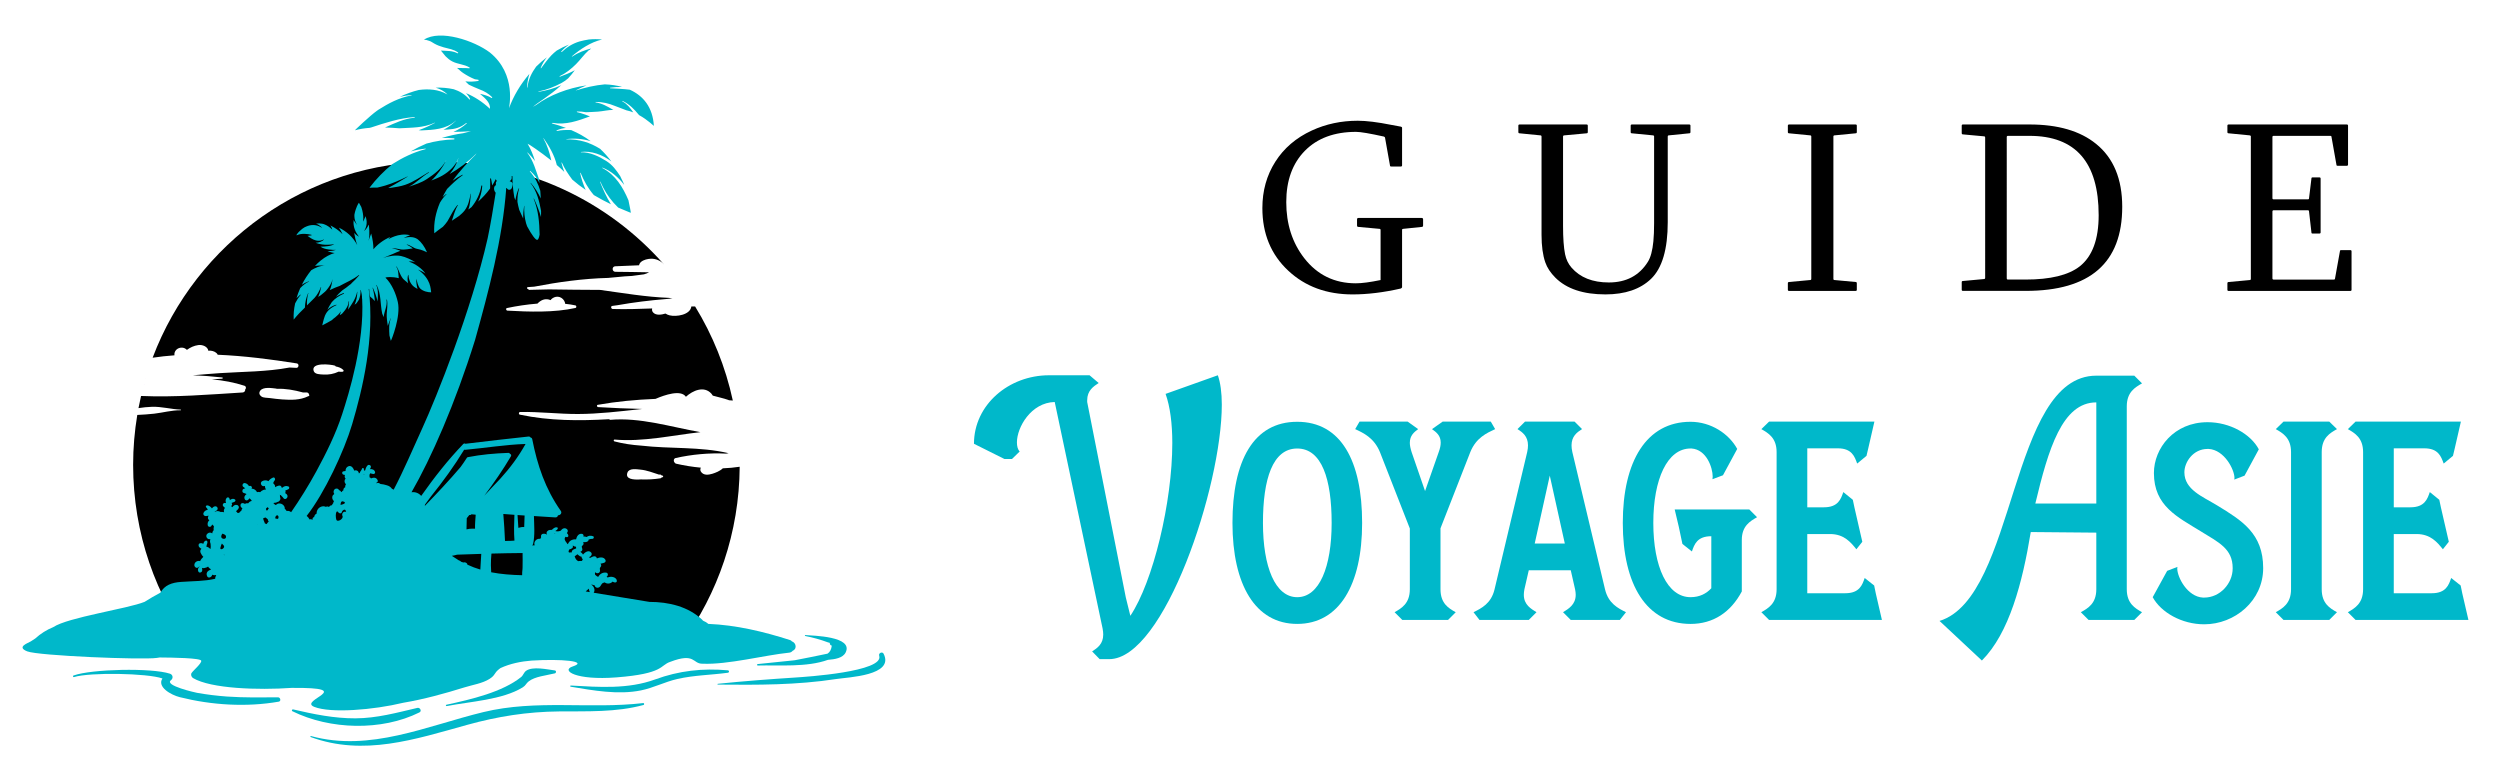 <?xml version="1.0" encoding="utf-8"?>
<!-- Generator: Adobe Illustrator 16.0.0, SVG Export Plug-In . SVG Version: 6.00 Build 0)  -->
<!DOCTYPE svg PUBLIC "-//W3C//DTD SVG 1.1//EN" "http://www.w3.org/Graphics/SVG/1.1/DTD/svg11.dtd">
<svg version="1.1" id="Calque_1" xmlns="http://www.w3.org/2000/svg" xmlns:xlink="http://www.w3.org/1999/xlink" x="0px" y="0px"
	 width="176px" height="55px" viewBox="0 0 176 55" enable-background="new 0 0 176 55" xml:space="preserve">
<g>
	<g>
		<g>
			<path d="M95.586,8.5c0.607,0,1.392,0.097,2.355,0.29c0.142,0.027,0.369,0.07,0.68,0.126c0.057,0.013,0.085,0.04,0.085,0.086
				v2.636c0,0.057-0.028,0.084-0.085,0.084h-0.68c-0.057,0-0.085-0.021-0.085-0.067L97.507,9.7c0-0.034-0.025-0.063-0.077-0.085
				c-0.997-0.221-1.652-0.332-1.963-0.332c-1.525,0-2.725,0.443-3.601,1.33c-0.876,0.889-1.313,2.094-1.313,3.617
				c0,1.543,0.422,2.857,1.266,3.945c0.919,1.18,2.128,1.77,3.631,1.77c0.425,0,1.006-0.078,1.743-0.23v-3.52
				c0-0.057-0.028-0.085-0.085-0.085l-1.488-0.136c-0.057,0-0.085-0.037-0.085-0.111v-0.416c0-0.068,0.034-0.103,0.102-0.103h4.446
				c0.068,0,0.103,0.034,0.103,0.103v0.416c0,0.074-0.029,0.111-0.085,0.111l-1.31,0.136c-0.045,0-0.074,0.017-0.085,0.052v4.055
				c0,0.033-0.028,0.064-0.085,0.094c-1.212,0.277-2.346,0.416-3.4,0.416c-1.825,0-3.333-0.555-4.522-1.666
				c-1.219-1.133-1.828-2.605-1.828-4.412c0-1.219,0.303-2.306,0.91-3.261c0.606-0.956,1.463-1.688,2.567-2.198
				C93.344,8.73,94.424,8.5,95.586,8.5z"/>
			<path d="M108.523,9.615c0-0.057-0.028-0.086-0.084-0.086l-1.462-0.144c-0.057,0-0.085-0.029-0.085-0.085V8.849
				c0-0.057,0.028-0.085,0.085-0.085h4.718c0.057,0,0.086,0.028,0.086,0.085V9.3c0,0.056-0.03,0.085-0.086,0.085l-1.563,0.144
				c-0.062,0-0.093,0.029-0.093,0.086v6.282c0,0.868,0.047,1.536,0.144,2.007c0.074,0.362,0.224,0.674,0.451,0.935
				c0.606,0.698,1.483,1.046,2.627,1.046c1.229,0,2.148-0.486,2.755-1.462c0.191-0.306,0.319-0.785,0.382-1.438
				c0.034-0.351,0.051-0.776,0.051-1.274V9.615c0-0.057-0.028-0.086-0.085-0.086l-1.478-0.144c-0.06,0-0.086-0.029-0.086-0.085
				V8.849c0-0.057,0.026-0.085,0.086-0.085h4.037c0.055,0,0.085,0.028,0.085,0.085V9.3c0,0.056-0.03,0.085-0.085,0.085l-1.429,0.144
				c-0.058,0-0.085,0.029-0.085,0.086v6.027c0,1.904-0.393,3.233-1.173,3.987c-0.759,0.731-1.83,1.097-3.215,1.097
				c-1.559,0-2.731-0.391-3.519-1.174c-0.346-0.346-0.583-0.705-0.713-1.08c-0.176-0.504-0.265-1.152-0.265-1.945V9.615z"/>
			<path d="M130.635,8.764c0.058,0,0.085,0.028,0.085,0.085V9.3c0,0.056-0.027,0.085-0.085,0.085l-1.479,0.144
				c-0.057,0-0.085,0.029-0.085,0.086v10.015c0,0.058,0.028,0.085,0.085,0.085l1.479,0.137c0.058,0,0.085,0.03,0.085,0.094v0.449
				c0,0.058-0.027,0.086-0.085,0.086h-4.684c-0.057,0-0.086-0.028-0.086-0.086v-0.449c0-0.063,0.029-0.094,0.086-0.094l1.479-0.137
				c0.057,0,0.085-0.027,0.085-0.085V9.615c0-0.057-0.028-0.086-0.085-0.086l-1.479-0.144c-0.057,0-0.086-0.029-0.086-0.085V8.849
				c0-0.057,0.029-0.085,0.086-0.085H130.635z"/>
			<path d="M139.755,9.683c0-0.057-0.028-0.086-0.086-0.086l-1.479-0.136c-0.056,0-0.085-0.031-0.085-0.093v-0.52
				c0-0.057,0.029-0.085,0.085-0.085h4.685c2.006,0,3.571,0.456,4.692,1.369c1.225,0.991,1.838,2.468,1.838,4.429
				c0,3.945-2.266,5.918-6.794,5.918h-4.421c-0.056,0-0.085-0.028-0.085-0.086v-0.527c0-0.056,0.029-0.084,0.085-0.084l1.479-0.136
				c0.058,0,0.086-0.032,0.086-0.095V9.683z M141.276,19.595c0,0.057,0.029,0.086,0.086,0.086h1.231c1.752,0,3.025-0.31,3.818-0.928
				c0.889-0.701,1.335-1.904,1.335-3.604c0-3.724-1.625-5.585-4.872-5.585h-1.513c-0.057,0-0.086,0.027-0.086,0.084V19.595z"/>
			<path d="M165.217,8.764c0.055,0,0.085,0.028,0.085,0.085v2.729c0,0.063-0.03,0.093-0.085,0.093h-0.646
				c-0.058,0-0.085-0.021-0.085-0.068l-0.35-1.972c0-0.045-0.028-0.067-0.086-0.067h-3.985c-0.057,0-0.086,0.027-0.086,0.084v4.303
				c0,0.057,0.029,0.084,0.086,0.084h2.397c0.062,0,0.093-0.021,0.093-0.066l0.171-1.412c0-0.045,0.028-0.068,0.084-0.068h0.477
				c0.057,0,0.085,0.028,0.085,0.085v3.783c0,0.057-0.028,0.085-0.085,0.085h-0.477c-0.056,0-0.084-0.021-0.084-0.068l-0.171-1.496
				c0-0.051-0.031-0.076-0.093-0.076h-2.397c-0.057,0-0.086,0.031-0.086,0.094v4.701c0,0.057,0.029,0.086,0.086,0.086h4.225
				c0.063,0,0.094-0.023,0.094-0.068l0.349-1.939c0-0.045,0.028-0.067,0.085-0.067h0.646c0.056,0,0.085,0.028,0.085,0.085v2.703
				c0,0.058-0.029,0.086-0.085,0.086h-8.569c-0.058,0-0.086-0.028-0.086-0.086v-0.449c0-0.063,0.028-0.094,0.086-0.094l1.478-0.137
				c0.057,0,0.086-0.027,0.086-0.085V9.58c-0.023-0.033-0.052-0.051-0.086-0.051l-1.478-0.144c-0.058,0-0.086-0.029-0.086-0.085
				V8.849c0-0.057,0.028-0.085,0.086-0.085H165.217z"/>
		</g>
		<g>
			<path fill="#00B8CA" d="M77.416,46.403l-0.53-0.543c0.362-0.237,0.781-0.516,0.781-1.185c0-0.126-0.014-0.265-0.042-0.418
				l-3.373-15.956c-1.671,0.041-2.661,1.783-2.661,2.842c0,0.265,0.056,0.502,0.195,0.641l-0.543,0.53h-0.53l-2.146-1.072
				c0-2.746,2.452-4.823,5.282-4.823h2.856l0.642,0.545c-0.363,0.236-0.809,0.529-0.809,1.212v0.126l2.718,13.754l0.32,1.297
				c1.603-2.397,2.954-8,2.954-12.167c0-1.352-0.153-2.564-0.473-3.456l3.679-1.311c0.181,0.516,0.279,1.227,0.279,2.063
				c0,5.783-4.069,17.922-7.93,17.922H77.416z"/>
			<path fill="#00B8CA" d="M95.894,36.815c0,4.363-1.618,7.108-4.571,7.108c-2.94,0-4.557-2.745-4.557-7.108
				c0-4.376,1.477-7.121,4.557-7.121C94.402,29.694,95.894,32.439,95.894,36.815z M93.748,36.815c0-3.093-0.697-5.24-2.425-5.24
				s-2.411,2.147-2.411,5.24c0,3.094,0.864,5.227,2.411,5.227C92.883,42.042,93.748,39.909,93.748,36.815z"/>
			<path fill="#00B8CA" d="M98.722,43.644L98.179,43.1c0.487-0.278,1.073-0.613,1.073-1.616v-4.278l-2.105-5.38
				c-0.418-1.003-1.142-1.337-1.742-1.616l0.307-0.529h3.386l0.739,0.529c-0.279,0.21-0.585,0.446-0.585,0.962
				c0,0.181,0.041,0.39,0.125,0.654l0.947,2.746l0.962-2.746c0.098-0.265,0.14-0.474,0.14-0.668c0-0.502-0.32-0.738-0.614-0.948
				l0.753-0.529h3.386l0.307,0.529c-0.6,0.279-1.338,0.613-1.743,1.603l-2.104,5.379v4.293c0,1.003,0.571,1.338,1.073,1.616
				l-0.543,0.544H98.722z"/>
			<path fill="#00B8CA" d="M110.581,43.644l-0.543-0.544c0.376-0.236,0.892-0.529,0.892-1.227c0-0.11-0.015-0.236-0.042-0.376
				l-0.307-1.352h-2.955l-0.307,1.338c-0.027,0.14-0.042,0.265-0.042,0.39c0,0.711,0.516,0.99,0.892,1.227l-0.544,0.544h-3.47
				l-0.419-0.544c0.558-0.278,1.241-0.613,1.478-1.603l2.3-9.672c0.041-0.181,0.056-0.333,0.056-0.474
				c0-0.641-0.391-0.92-0.738-1.143l0.53-0.529h3.483l0.53,0.529c-0.349,0.223-0.739,0.502-0.739,1.143
				c0,0.141,0.014,0.293,0.056,0.474l2.3,9.658c0.236,1.003,0.92,1.338,1.477,1.616l-0.431,0.544H110.581z M109.104,33.484
				l-1.06,4.78h2.119L109.104,33.484z"/>
			<path fill="#00B8CA" d="M114.245,36.815c0-4.376,1.687-7.121,4.767-7.121c1.435,0,2.704,0.837,3.288,1.91l-1.003,1.854
				l-0.738,0.278l0.014-0.183c0-0.627-0.432-1.908-1.49-1.979h-0.07c-1.63,0-2.62,2.147-2.62,5.24c0,3.094,0.99,5.227,2.62,5.227
				c0.642,0,1.114-0.251,1.463-0.627V37.75c-1.003,0-1.197,0.585-1.366,1.073l-0.668-0.53c-0.335-1.644-0.167-0.78-0.544-2.426
				h5.254l0.544,0.545c-0.487,0.278-1.073,0.613-1.073,1.602v3.624c-0.78,1.463-2.007,2.286-3.609,2.286
				C115.932,43.923,114.245,41.178,114.245,36.815z"/>
			<path fill="#00B8CA" d="M132.487,43.644h-7.943L124,43.1c0.487-0.278,1.073-0.613,1.073-1.616v-9.658
				c0-1.003-0.586-1.337-1.073-1.616l0.544-0.529h7.414l-0.432,1.881l-0.125,0.53l-0.656,0.543
				c-0.181-0.501-0.376-1.073-1.366-1.073h-2.146v4.152h1.171c1.003,0,1.198-0.584,1.365-1.073l0.67,0.545l0.111,0.528l0.431,1.882
				l0.126,0.544l-0.418,0.529c-0.39-0.487-0.864-1.073-1.853-1.073h-1.604v4.168h2.675c1.004,0,1.199-0.585,1.367-1.074l0.668,0.53
				l0.111,0.544L132.487,43.644z"/>
			<path fill="#00B8CA" d="M150.256,26.447l0.543,0.543c-0.488,0.279-1.074,0.614-1.074,1.617v12.877
				c0,1.003,0.586,1.338,1.074,1.616l-0.543,0.544h-3.22l-0.544-0.544c0.502-0.278,1.088-0.613,1.088-1.616v-3.986l-4.614-0.042
				c-0.584,3.567-1.519,7.122-3.441,9.045l-2.982-2.787c5.436-1.672,4.92-17.267,11.038-17.267H150.256z M143.287,35.45h4.293
				v-7.122C145.183,28.328,144.207,31.604,143.287,35.45z"/>
			<path fill="#00B8CA" d="M151.55,42.042l1.018-1.854l0.724-0.279l-0.014,0.111c0,0.613,0.71,1.994,1.812,2.05h0.084
				c1.129,0,2.006-1.004,2.006-2.05v-0.027c0-1.352-0.962-1.798-2.229-2.578c-1.644-1.017-3.316-1.784-3.316-4.112
				c0-1.741,1.407-3.58,3.777-3.58c1.574,0,3.037,0.835,3.608,1.909l-1.003,1.853l-0.725,0.279l0.014-0.111
				c0-0.6-0.711-1.979-1.812-2.048h-0.083c-1.019,0-1.631,0.933-1.631,1.644c0,1.227,1.296,1.714,2.3,2.328
				c1.756,1.073,3.247,1.979,3.247,4.417c0,2.3-1.994,3.957-4.153,3.957C153.599,43.95,152.134,43.115,151.55,42.042z"/>
			<path fill="#00B8CA" d="M164.523,43.1l-0.543,0.544h-3.22l-0.544-0.544c0.488-0.278,1.073-0.613,1.073-1.616v-9.658
				c0-1.003-0.585-1.337-1.073-1.616l0.544-0.529h3.22l0.543,0.529c-0.501,0.279-1.074,0.613-1.074,1.616v9.658
				C163.449,42.487,164.022,42.822,164.523,43.1z"/>
			<path fill="#00B8CA" d="M173.777,43.644h-7.945l-0.543-0.544c0.487-0.278,1.073-0.613,1.073-1.616v-9.658
				c0-1.003-0.586-1.337-1.073-1.616l0.543-0.529h7.415l-0.432,1.881l-0.126,0.53l-0.654,0.543
				c-0.182-0.501-0.377-1.073-1.367-1.073h-2.146v4.152h1.171c1.004,0,1.198-0.584,1.365-1.073l0.669,0.545l0.111,0.528l0.433,1.882
				l0.125,0.544l-0.418,0.529c-0.39-0.487-0.864-1.073-1.854-1.073h-1.603v4.168h2.676c1.003,0,1.198-0.585,1.366-1.074l0.668,0.53
				l0.111,0.544L173.777,43.644z"/>
		</g>
	</g>
	<g>
		<g>
			<linearGradient id="SVGID_1_" gradientUnits="userSpaceOnUse" x1="10.154" y1="27.037" x2="10.154" y2="27.048">
				<stop  offset="0" style="stop-color:#FFEC50"/>
				<stop  offset="0.003" style="stop-color:#FFEB50"/>
				<stop  offset="0.173" style="stop-color:#F6AB38"/>
				<stop  offset="0.298" style="stop-color:#F0832A"/>
				<stop  offset="0.362" style="stop-color:#EE7424"/>
				<stop  offset="0.973" style="stop-color:#A021DE"/>
			</linearGradient>
			<path fill="url(#SVGID_1_)" d="M10.172,27.038c-0.012,0.001-0.024,0.001-0.036,0.001c0,0.003-0.001,0.006-0.002,0.008
				C10.147,27.044,10.16,27.041,10.172,27.038z"/>
			<path d="M50.886,32.97c-0.194,0.19-0.512,0.314-0.736,0.383c-0.285,0.087-0.636,0.13-0.814-0.163
				c-0.045-0.074-0.044-0.188,0.006-0.266c-0.596-0.056-1.185-0.15-1.751-0.282c-0.038-0.009-0.065-0.032-0.082-0.06
				c-0.106-0.089-0.104-0.301,0.06-0.338c1.13-0.252,2.355-0.371,3.548-0.309c0.059-0.011,0.117-0.021,0.176-0.031
				c-2.037-0.473-4.095-0.293-6.161-0.533c-0.633-0.045-1.26-0.135-1.879-0.297c-0.069-0.018-0.062-0.136,0.014-0.129
				c1.999,0.176,4.03-0.298,6.043-0.521c-2.118-0.375-4.252-1.054-6.355-0.867c-0.033,0.003-0.053-0.019-0.063-0.045
				c-2.094,0.12-4.189,0.123-6.291-0.319c-0.107-0.023-0.086-0.188,0.021-0.189c1.357-0.026,2.704,0.146,4.061,0.142
				c1.469-0.004,2.931-0.182,4.389-0.34c0.048-0.005,0.097-0.01,0.146-0.016c-1.04-0.026-2.078-0.064-3.111-0.13
				c-0.086-0.005-0.123-0.144-0.025-0.161c1.314-0.233,2.683-0.363,4.066-0.418c0.654-0.284,1.791-0.668,2.14-0.148
				c0.479-0.44,1.277-0.793,1.795-0.219c0.039,0.043,0.072,0.09,0.099,0.139c0.368,0.107,0.744,0.178,1.104,0.307
				c0.011,0.004,0.019,0.012,0.028,0.017c0.093,0.006,0.185,0.014,0.276,0.021c-0.514-2.38-1.421-4.612-2.655-6.624
				c-0.088-0.001-0.176,0.001-0.264,0.003c-0.078,0.598-1.067,0.738-1.531,0.623c-0.099-0.024-0.202-0.066-0.291-0.125
				c-0.286,0.088-0.674,0.148-0.875-0.084c-0.072-0.082-0.085-0.184-0.061-0.275c-0.926,0.036-1.849,0.063-2.778,0.037
				c-0.117-0.004-0.162-0.195-0.034-0.216c0.126-0.021,0.252-0.034,0.378-0.052c1.137-0.204,2.273-0.34,3.427-0.435
				c0.141-0.012,0.286-0.026,0.435-0.042c-0.085-0.014-0.169-0.025-0.254-0.039c-1.608-0.059-3.259-0.343-4.847-0.56
				c-1.196-0.003-2.393-0.017-3.587-0.036c-0.469,0.008-0.936,0.018-1.396,0.033c-0.04,0.002-0.065-0.028-0.074-0.062
				c-0.005-0.001-0.011-0.001-0.017-0.001c-0.084-0.002-0.087-0.125-0.003-0.131c0.148-0.011,0.297-0.021,0.445-0.031
				c1.654-0.32,3.447-0.572,5.207-0.616c0.393-0.038,0.785-0.076,1.178-0.11c0.151-0.014,0.319-0.02,0.493-0.029
				c0.283-0.041,0.566-0.079,0.849-0.113c0.128-0.035,0.25-0.08,0.358-0.143c-0.793-0.012-1.584-0.031-2.369-0.035
				c-0.251-0.001-0.261-0.381-0.01-0.389c0.556-0.019,1.114-0.045,1.674-0.07c0.019-0.088,0.068-0.172,0.137-0.233
				c0.176-0.155,0.479-0.224,0.706-0.229c0.32-0.01,0.694,0.137,0.899,0.392c0.002,0,0.004,0,0.005,0
				c-3.912-4.434-9.634-7.233-16.012-7.233c-9.136,0-16.929,5.74-19.978,13.81c0.51-0.075,1.022-0.132,1.538-0.169
				c-0.026-0.121,0.02-0.268,0.104-0.363c0.149-0.168,0.401-0.225,0.606-0.135c0.063,0.027,0.118,0.068,0.165,0.115
				c0.236-0.17,0.496-0.295,0.802-0.338c0.297-0.042,0.664,0.111,0.709,0.403c0.057-0.009,0.113-0.013,0.176-0.006
				c0.18,0.021,0.398,0.105,0.479,0.28c0.001,0.002,0.001,0.003,0.001,0.004c1.878,0.08,3.757,0.324,5.571,0.61
				c0.178,0.028,0.143,0.323-0.035,0.313c-0.159-0.007-0.317-0.016-0.477-0.023c-1.602,0.303-3.275,0.289-4.898,0.395
				c-0.638,0.041-1.277,0.099-1.917,0.154c0.689,0.021,1.383,0.073,2.082,0.152c0.05,0.006,0.036,0.08-0.009,0.084
				c-0.244,0.015-0.488,0.031-0.731,0.049c0.803,0.071,1.582,0.215,2.298,0.449c0.12,0.039,0.135,0.19,0.054,0.256
				c0.01,0.101-0.048,0.209-0.18,0.218c-2.367,0.146-4.779,0.349-7.153,0.246c-0.066,0.283-0.127,0.567-0.181,0.855
				c0.315-0.049,0.632-0.083,0.952-0.093c0.679-0.021,1.34,0.172,2.02,0.198c0.029,0.001,0.031,0.048,0.001,0.047
				c-0.644-0.01-1.234,0.167-1.865,0.239c-0.395,0.045-0.794,0.069-1.193,0.089c-0.189,1.143-0.292,2.314-0.292,3.512
				c0,4.827,1.603,9.279,4.305,12.855l34.33-0.322c2.532-3.486,4.038-7.766,4.067-12.397C51.679,32.918,51.284,32.956,50.886,32.97z
				 M21.709,27.891c-0.003,0-0.006-0.001-0.01-0.001c-0.004,0.003-0.006,0.006-0.011,0.009c-0.57,0.278-1.198,0.264-1.819,0.221
				c-0.295-0.021-0.587-0.057-0.879-0.097c-0.161-0.023-0.442-0.008-0.582-0.107c-0.141-0.1-0.198-0.244-0.096-0.4
				c0.202-0.308,0.858-0.188,1.142-0.158c0.012,0.002,0.019,0.008,0.026,0.014c0.621-0.023,1.228,0.086,1.852,0.258
				c0.092,0,0.184-0.002,0.276,0.002c0.074,0.003,0.135,0.068,0.146,0.137C21.795,27.811,21.781,27.896,21.709,27.891z
				 M24.12,26.171c-0.092,0.014-0.184,0.006-0.274-0.009c-0.347,0.164-0.695,0.229-1.086,0.205
				c-0.211-0.014-0.597-0.002-0.678-0.252c-0.206-0.628,1.218-0.462,1.49-0.376c0.033,0.01,0.052,0.033,0.06,0.058
				c0.209,0.038,0.4,0.11,0.537,0.248C24.217,26.094,24.181,26.162,24.12,26.171z M35.694,21.686
				c0.662-0.14,1.397-0.253,2.142-0.312c0.211-0.221,0.484-0.369,0.811-0.285c0.037,0.009,0.074,0.023,0.112,0.041
				c0.035-0.047,0.076-0.092,0.133-0.131c0.15-0.103,0.341-0.144,0.515-0.083c0.168,0.058,0.307,0.199,0.361,0.368
				c0.011,0.032,0.015,0.068,0.019,0.104c0.246,0.026,0.487,0.061,0.719,0.111c0.088,0.02,0.096,0.16,0.005,0.182
				c-1.48,0.333-3.275,0.274-4.786,0.188C35.625,21.865,35.585,21.709,35.694,21.686z M46.617,33.601
				c-0.01-0.002-0.02-0.003-0.029-0.005c-0.012,0.037-0.038,0.067-0.087,0.076c-0.459,0.072-0.921,0.098-1.381,0.079
				c-0.565,0.04-1.119-0.026-0.947-0.483c0.123-0.328,0.651-0.23,0.91-0.207c0.47,0.044,0.882,0.217,1.318,0.354
				c0.007-0.002,0.014-0.003,0.021-0.005c0.063-0.016,0.113,0.012,0.143,0.053c0.027,0.008,0.054,0.017,0.081,0.023
				C46.719,33.506,46.69,33.618,46.617,33.601z"/>
			<linearGradient id="SVGID_2_" gradientUnits="userSpaceOnUse" x1="10.268" y1="26.625" x2="10.268" y2="26.633">
				<stop  offset="0" style="stop-color:#FFEC50"/>
				<stop  offset="0.003" style="stop-color:#FFEB50"/>
				<stop  offset="0.173" style="stop-color:#F6AB38"/>
				<stop  offset="0.298" style="stop-color:#F0832A"/>
				<stop  offset="0.362" style="stop-color:#EE7424"/>
				<stop  offset="0.973" style="stop-color:#A021DE"/>
			</linearGradient>
			<path fill="url(#SVGID_2_)" d="M10.284,26.625c-0.01,0-0.02,0-0.03,0.001c0,0.001-0.001,0.003-0.001,0.005
				C10.263,26.629,10.273,26.627,10.284,26.625z"/>
		</g>
		<g>
			<g>
				<path fill="#00B8CA" d="M22.119,49.762c1.165,0.467,4.178,0.219,6.268-0.287c1.452-0.246,2.888-0.64,4.313-1.084
					c0.56-0.175,1.26-0.278,1.757-0.592c0.433-0.273,0.302-0.396,0.678-0.693c0.034-0.027,0.069-0.051,0.104-0.076
					c0.681-0.313,1.427-0.465,2.183-0.525c2.069-0.129,4.046,0.039,2.894,0.414c-0.858,0.279,0.222,0.992,3.087,0.769
					c3.365-0.263,3.049-0.853,3.78-1.093c1.77-0.678,1.562,0.146,2.272,0.131c1.793,0.077,4.341-0.599,6.123-0.781
					c0.084-0.009,0.172-0.059,0.226-0.129c0.055-0.024,0.104-0.055,0.142-0.104c0.1-0.13,0.083-0.307-0.014-0.43
					c-0.054-0.069-0.117-0.107-0.186-0.131c-0.031-0.04-0.07-0.072-0.119-0.088c-1.86-0.596-3.806-1.063-5.765-1.141
					c-0.108-0.1-0.238-0.172-0.377-0.229c-0.011-0.018-0.02-0.036-0.037-0.052c-0.994-0.944-2.374-1.268-3.727-1.267
					c-1.309-0.215-2.616-0.43-3.925-0.645c0.13-0.193,0.017-0.46-0.175-0.573c0.043-0.002,0.083,0,0.117,0.02
					c0.042,0.023,0.082,0.027,0.117,0.019c0.003,0.018,0.008,0.036,0.015,0.053c0.07,0.159,0.264,0.169,0.374,0.046
					c0.085-0.095,0.112-0.241,0.249-0.267c0.025-0.005,0.046-0.016,0.064-0.028c0.155,0.104,0.355,0.122,0.525-0.01
					c0.016-0.012,0.027-0.027,0.038-0.042c0.067,0.03,0.136,0.067,0.21,0.058c0.04-0.004,0.083-0.028,0.091-0.072
					c0.029-0.158-0.117-0.274-0.259-0.309c-0.128-0.031-0.258-0.018-0.378,0.031c-0.031-0.012-0.059-0.031-0.078-0.061
					c0.121-0.048,0.121-0.256-0.021-0.278c-0.252-0.04-0.461,0.095-0.571,0.297c-0.058-0.029-0.119-0.051-0.162-0.104
					c-0.018-0.021-0.037-0.036-0.057-0.049c-0.011-0.063-0.017-0.127-0.001-0.182c0.112,0.133,0.354,0.092,0.349-0.111
					c-0.003-0.094-0.044-0.16,0.029-0.238c0.081-0.084,0.063-0.182,0.003-0.244c0.099-0.029,0.202-0.035,0.3-0.087
					c0.067-0.036,0.079-0.128,0.045-0.19c-0.119-0.213-0.396-0.188-0.602-0.096c-0.011-0.102-0.104-0.168-0.213-0.146
					c-0.103,0.02-0.185,0.077-0.274,0.119c-0.018-0.023-0.034-0.047-0.053-0.07c0.02-0.009,0.04-0.016,0.059-0.025
					c0.109-0.061,0.165-0.186,0.08-0.291c-0.163-0.199-0.43-0.035-0.574,0.146c-0.035-0.08-0.102-0.129-0.171-0.188
					c-0.008-0.006-0.016-0.008-0.023-0.012c0.081-0.016,0.148-0.073,0.15-0.171c0.002-0.075-0.092-0.2-0.006-0.253
					c0.107-0.066,0.111-0.178,0.061-0.259c0.127,0.009,0.254,0.019,0.348-0.071c0.025-0.024,0.035-0.064,0.035-0.102
					c0.085-0.041,0.187-0.059,0.277-0.055s0.133-0.145,0.044-0.18c-0.169-0.066-0.33-0.047-0.462,0.053
					c-0.067-0.031-0.146-0.04-0.228-0.037c0.043-0.068-0.005-0.168-0.08-0.184c-0.242-0.051-0.386,0.164-0.433,0.388
					c-0.109-0.021-0.234,0.011-0.33,0.056c-0.121,0.057-0.195,0.164-0.246,0.282c-0.018-0.009-0.033-0.02-0.044-0.034
					c-0.011-0.021-0.022-0.041-0.038-0.061c-0.086-0.104-0.203-0.259-0.103-0.395c0.009-0.012,0.012-0.023,0.017-0.034
					c0.023,0.013,0.049,0.022,0.078,0.028c0.058,0.01,0.136-0.031,0.125-0.101c-0.012-0.085-0.053-0.141-0.106-0.188
					c0.026-0.031,0.044-0.063,0.059-0.104c0.019-0.055-0.005-0.132-0.049-0.168c-0.165-0.138-0.343-0.042-0.444,0.108
					c-0.017,0.006-0.033,0.012-0.052,0.018c-0.107,0.036-0.211,0.035-0.32,0.008c-0.003-0.002-0.005,0.001-0.008,0
					c0.006-0.004,0.011-0.01,0.017-0.014c0.063-0.042,0.117-0.074,0.151-0.145c0.019-0.04,0.003-0.098-0.046-0.106
					c-0.137-0.023-0.262,0.073-0.362,0.179c-0.051-0.004-0.105,0-0.154,0.006c-0.126,0.015-0.269,0.141-0.206,0.285
					c0.005,0.012,0.013,0.023,0.019,0.035c-0.007,0.001-0.014,0.002-0.02,0.003c-0.077-0.056-0.188-0.067-0.282-0.049
					c-0.054,0.011-0.111,0.07-0.119,0.124c-0.007,0.048-0.005,0.092,0.001,0.133c-0.025,0.026-0.044,0.059-0.054,0.096
					c-0.115-0.021-0.243,0.01-0.333,0.113c-0.098,0.111-0.107,0.236-0.063,0.344c-0.06,0-0.119,0.002-0.179,0.003
					c0.031-0.024,0.057-0.058,0.066-0.102c0.142-0.616,0.071-1.312,0.06-1.964c0.502,0.029,1.003,0.059,1.502,0.096
					c0.114,0.009,0.175-0.063,0.189-0.148c0.151,0.008,0.311-0.152,0.199-0.311c-1.09-1.551-1.649-3.209-2.011-5.052
					c-0.014-0.067-0.063-0.103-0.12-0.114c-0.027-0.045-0.074-0.075-0.145-0.068c-1.462,0.157-2.925,0.323-4.385,0.503
					c-0.013,0.001-0.023,0.007-0.035,0.011c-0.05-0.034-0.122-0.04-0.173,0.014c-1.056,1.098-2.056,2.367-2.958,3.652
					c-0.154-0.182-0.394-0.299-0.683-0.258c1.378-2.383,3.078-6.24,4.477-10.729c0.935-3.354,1.935-7.08,2.194-10.697
					c0.014,0.009,0.028,0.018,0.044,0.023c0.078,0.16,0.286,0.142,0.35-0.024c0.031-0.083,0.04-0.161,0.049-0.249
					c0.013-0.123-0.084-0.196-0.19-0.213c-0.002,0-0.004-0.001-0.006-0.002c0-0.006,0.001-0.011,0.002-0.017
					c0.081-0.056,0.139-0.113,0.139-0.241c0-0.026-0.011-0.053-0.024-0.077c0.028-0.009,0.053-0.022,0.073-0.039
					c-0.011,0.501,0.049,1.003,0.129,1.5c0.024,0.069,0.05,0.138,0.076,0.206c0.048-0.297,0.128-0.582,0.235-0.83
					c0.008-0.018,0.036-0.006,0.03,0.012c-0.097,0.313-0.128,0.622-0.119,0.934c0.031,0.189,0.076,0.379,0.126,0.563
					c0.092,0.212,0.185,0.418,0.278,0.611c-0.005-0.312,0.023-0.619,0.065-0.889c0.001-0.008,0.014-0.006,0.014,0.002
					c-0.022,0.414,0.013,0.816,0.124,1.217c0.021,0.072,0.046,0.143,0.072,0.214c0.324,0.603,0.609,0.997,0.726,0.956
					c0.063-0.021,0.116-0.155,0.156-0.369c-0.019-0.857-0.076-1.682-0.421-2.527c-0.005-0.012,0.016-0.021,0.021-0.01
					c0.188,0.408,0.366,0.848,0.499,1.299c0.003-0.139,0.005-0.281,0.004-0.428c-0.127-0.696-0.29-1.375-0.74-1.962
					c-0.006-0.009,0.008-0.02,0.015-0.012c0.279,0.325,0.519,0.698,0.704,1.096c-0.009-0.183-0.021-0.364-0.034-0.542
					c-0.151-0.483-0.35-0.936-0.73-1.357c-0.019-0.02,0.008-0.048,0.028-0.03c0.271,0.229,0.483,0.524,0.65,0.849
					c-0.01-0.086-0.02-0.17-0.03-0.25c-0.233-0.648-0.409-1.327-0.832-1.891c-0.008-0.01,0.009-0.023,0.019-0.014
					c0.185,0.18,0.36,0.381,0.521,0.598c-0.127-0.416-0.292-0.843-0.521-1.215c0.059,0.002,0.895,0.564,1.668,1.179
					c-0.002-0.009-0.003-0.019-0.005-0.028c-0.114-0.533-0.283-1.051-0.55-1.529c-0.006-0.011,0.009-0.02,0.016-0.01
					c0.377,0.535,0.767,1.199,0.927,1.886c0.196,0.167,0.378,0.331,0.528,0.483c-0.077-0.216-0.145-0.432-0.199-0.639
					c-0.006-0.021,0.022-0.028,0.031-0.01c0.193,0.432,0.449,0.818,0.73,1.192c0.299,0.263,0.617,0.505,0.942,0.724
					c-0.182-0.408-0.311-0.828-0.388-1.182c-0.006-0.023,0.026-0.032,0.035-0.01c0.241,0.576,0.52,1.082,0.929,1.557
					c0.424,0.253,0.837,0.469,1.204,0.646c-0.318-0.509-0.568-1.073-0.766-1.573c-0.007-0.018,0.02-0.024,0.026-0.008
					c0.244,0.555,0.526,1.023,0.927,1.479c0.103,0.116,0.212,0.228,0.322,0.336c0.49,0.216,0.816,0.333,0.819,0.341
					c0.016,0.045,0.074,0.023,0.067-0.02c-0.002-0.014-0.063-0.385-0.163-0.838c-0.393-0.918-0.903-1.777-1.834-2.265
					c-0.016-0.009-0.006-0.038,0.012-0.03c0.584,0.229,1.116,0.675,1.524,1.217c-0.052-0.141-0.105-0.268-0.161-0.364
					c-0.038-0.089-0.083-0.176-0.125-0.263c-0.267-0.404-0.529-0.774-0.977-1.058c-0.514-0.325-1.165-0.634-1.78-0.612
					c-0.016,0-0.015-0.021,0-0.023c0.709-0.097,1.512,0.185,2.138,0.666c-0.236-0.318-0.501-0.616-0.793-0.889
					c-0.717-0.441-1.45-0.684-2.405-0.665c-0.006,0-0.006-0.009,0-0.009c0.557-0.085,1.174-0.037,1.747,0.139
					c-0.219-0.158-0.443-0.309-0.68-0.441c-0.202-0.113-0.439-0.23-0.699-0.343c-0.33-0.011-0.657-0.011-0.999,0.065
					c-0.024,0.005-0.045-0.031-0.02-0.043c0.203-0.095,0.425-0.148,0.652-0.172c-0.315-0.121-0.654-0.232-1.002-0.321
					c0.021-0.013,0.042-0.024,0.063-0.036c0.943,0.166,1.78-0.147,2.628-0.455c-0.111-0.043-0.224-0.088-0.337-0.129
					c-0.099-0.027-0.192-0.059-0.28-0.092c-0.001,0,0-0.002-0.001-0.002c-0.095-0.029-0.19-0.057-0.287-0.077
					c-0.026-0.006-0.021-0.046,0.005-0.046c0.214-0.004,0.418,0.017,0.621,0.052c0.285-0.011,0.571-0.02,0.857-0.043
					c0.353-0.028,0.716-0.122,1.068-0.12c-0.401-0.238-0.806-0.469-1.241-0.527c-0.02-0.003-0.015-0.032,0.003-0.033
					c0.477-0.008,0.922,0.104,1.361,0.283c0.264,0.107,0.533,0.207,0.803,0.306c0.167,0.034,0.327,0.085,0.479,0.145
					c-0.21-0.315-0.442-0.603-0.764-0.772c-0.021-0.012-0.003-0.043,0.019-0.033c0.467,0.229,0.812,0.578,1.137,0.977
					c0.006,0.007,0.012,0.014,0.018,0.021c0.629,0.342,1.043,0.785,1.041,0.752c-0.08-1.309-0.748-2.115-1.694-2.541
					c-0.455-0.061-0.913-0.069-1.373-0.1c-0.027-0.002-0.027-0.038-0.001-0.042c0.256-0.038,0.539-0.056,0.832-0.054
					c-0.381-0.107-0.792-0.165-1.219-0.181C41.889,6,41.207,6.161,40.543,6.368c-0.005,0.001-0.009-0.006-0.004-0.009
					c0.228-0.121,0.483-0.24,0.756-0.35c-1.297,0.184-2.598,0.686-3.52,1.361c-0.085,0.051-0.17,0.102-0.254,0.154
					c0.305-0.292,1.153-0.76,1.991-1.525c-0.502,0.235-1.047,0.376-1.592,0.467c-0.018,0.003-0.026-0.023-0.009-0.027
					c0.583-0.118,1.113-0.326,1.639-0.607c0.168-0.09,0.314-0.203,0.454-0.322c0.16-0.176,0.316-0.365,0.463-0.566
					c-0.344,0.188-0.711,0.333-1.047,0.455c-0.022,0.008-0.039-0.028-0.018-0.039c0.433-0.203,0.812-0.508,1.149-0.844
					c0.313-0.311,0.568-0.69,0.9-0.979c0.017-0.015,0.038-0.023,0.06-0.029c0.036-0.033,0.072-0.064,0.108-0.096
					c-0.455,0.117-0.9,0.279-1.341,0.572c-0.013,0.009-0.029-0.012-0.018-0.021c0.587-0.5,1.335-1.005,2.127-1.181
					c-0.315-0.034-0.63-0.034-0.941-0.001c-0.219,0.04-0.438,0.074-0.651,0.139c-0.479,0.145-0.884,0.393-1.243,0.738
					c-0.023,0.023-0.059-0.011-0.037-0.035c0.148-0.171,0.331-0.336,0.534-0.486c-0.292,0.117-0.577,0.259-0.854,0.422
					c-0.134,0.107-0.267,0.217-0.385,0.343c-0.26,0.278-0.487,0.592-0.715,0.897c-0.014,0.019-0.037-0.004-0.029-0.021
					c0.11-0.275,0.257-0.518,0.431-0.746c-0.264,0.202-0.516,0.423-0.753,0.658c-0.302,0.418-0.545,0.863-0.609,1.459
					c-0.003,0.02-0.034,0.021-0.033,0c0.014-0.307,0.072-0.63,0.165-0.947c-0.629,0.734-1.125,1.57-1.431,2.412
					c-0.011-0.037,0.562-2.367-1.345-3.916c-1.1-0.834-3.509-1.647-4.646-0.904c0.12,0.002,0.236,0.029,0.352,0.076
					c0.134,0.035,0.225,0.111,0.373,0.195c0.209,0.119,0.431,0.202,0.662,0.266c0.351,0.096,0.721,0.143,1.016,0.366
					c0.031,0.023-0.007,0.068-0.038,0.053c-0.394-0.197-0.771-0.161-1.17-0.19c0.107,0.123,0.215,0.257,0.323,0.397
					c0.139,0.14,0.288,0.269,0.479,0.368c0.392,0.203,0.831,0.193,1.21,0.424c0.023,0.015,0.019,0.061-0.014,0.058
					c-0.301-0.028-0.582-0.007-0.861-0.024c0.145,0.121,0.28,0.259,0.433,0.359c0.256,0.17,0.536,0.325,0.823,0.438
					c0.077,0.012,0.153,0.022,0.231,0.033c0.042,0.005,0.044,0.078,0.002,0.086c-0.268,0.045-0.59,0.063-0.907,0.029
					c0.081,0.082,0.165,0.16,0.249,0.234c0.244,0.111,0.486,0.23,0.738,0.325c0.353,0.132,0.628,0.288,0.896,0.55
					c0.028,0.027-0.007,0.078-0.041,0.057c-0.232-0.147-0.519-0.223-0.813-0.289c0.429,0.351,0.746,0.666,0.703,1.054
					c-0.535-0.501-1.103-0.859-1.688-1.104c0.119,0.12,0.219,0.255,0.289,0.411c0.012,0.027-0.031,0.053-0.051,0.03
					c-0.307-0.354-0.685-0.579-1.097-0.714c-0.422-0.092-0.85-0.128-1.278-0.112c0.312,0.093,0.597,0.241,0.823,0.464
					c0.004,0.004-0.001,0.01-0.005,0.008c-0.621-0.354-1.313-0.399-2.002-0.308c-0.45,0.11-0.896,0.274-1.334,0.481
					c0.271-0.06,0.543-0.107,0.814-0.128c0.016-0.001,0.021,0.024,0.005,0.028c-0.896,0.165-1.62,0.565-2.329,1.01
					c-0.037,0.027-0.075,0.053-0.112,0.08c-0.444,0.311-1.587,1.388-1.537,1.367c0.314-0.089,0.663-0.143,1.03-0.172
					c0.027-0.006,0.051-0.016,0.078-0.02c0.008-0.002,0.015-0.004,0.022-0.004c1.001-0.332,2.01-0.662,3.056-0.735
					c0.03-0.002,0.03,0.044,0.001,0.047c-0.732,0.063-1.397,0.384-2.071,0.688c0.342,0.009,0.685,0.029,1.02,0.056
					c0.84-0.057,1.657-0.012,2.481-0.395c0.011-0.005,0.021,0.01,0.01,0.016c-0.35,0.188-0.736,0.366-1.137,0.511
					c0.057,0.006,0.114,0.013,0.168,0.018c0.871-0.04,1.759-0.071,2.438-0.688c0.004-0.005,0.011,0.002,0.007,0.006
					c-0.265,0.266-0.559,0.474-0.87,0.637c0.102-0.005,0.203-0.01,0.305-0.017c0.502-0.034,0.896-0.131,1.29-0.458
					c0.022-0.019,0.057,0.013,0.033,0.033c-0.256,0.229-0.577,0.436-0.922,0.588c0.407-0.004,0.82-0.016,1.229-0.044
					c-0.183,0.042-0.365,0.087-0.547,0.138C32.104,9.449,31.6,9.562,31.107,9.71c0.284-0.008,0.571,0.001,0.859,0.032
					C32.011,9.748,32,9.816,31.959,9.817c-0.671,0.016-1.313,0.118-1.937,0.29c-0.382,0.162-0.754,0.348-1.112,0.555
					c0.345-0.096,0.695-0.162,1.043-0.2c0.021-0.002,0.025,0.032,0.006,0.037c-0.869,0.23-1.616,0.595-2.326,1.046
					c-0.602,0.488-1.149,1.047-1.624,1.674c0.158-0.013,0.34-0.014,0.541-0.01c0.189-0.045,0.38-0.09,0.566-0.145
					c0.547-0.164,1.061-0.394,1.574-0.643c0.008-0.004,0.016,0.008,0.008,0.012c-0.419,0.249-0.879,0.553-1.362,0.791
					c0.056,0.002,0.112,0.002,0.169,0.002c0.341-0.053,0.683-0.101,1.015-0.213c0.607-0.207,1.102-0.574,1.65-0.891
					c0.019-0.01,0.036,0.018,0.018,0.028c-0.504,0.295-0.883,0.731-1.402,0.993c0.434-0.148,0.855-0.27,1.262-0.536
					c0.543-0.356,1.037-0.731,1.354-1.31c0.003-0.006,0.011-0.001,0.008,0.004c-0.257,0.49-0.609,1.004-1.045,1.41
					c0.266-0.107,0.533-0.208,0.783-0.354c0.495-0.29,0.932-0.69,1.127-1.239c0.001-0.004,0.006-0.002,0.005,0
					c-0.122,0.412-0.339,0.801-0.625,1.131c0.622-0.35,1.259-0.818,1.893-1.454c-0.03,0.04-0.06,0.079-0.089,0.118
					c-0.46,0.453-1.061,1.074-1.596,1.81c0.216-0.159,0.447-0.298,0.684-0.419c0.021-0.012,0.04,0.018,0.021,0.031
					c-0.403,0.283-0.75,0.619-1.092,0.964c-0.114,0.185-0.223,0.375-0.321,0.571c0.088-0.078,0.175-0.15,0.259-0.215
					c0.011-0.008,0.024,0.01,0.015,0.019c-0.183,0.181-0.329,0.382-0.459,0.597c-0.284,0.673-0.449,1.396-0.396,2.152
					c0.192-0.157,0.396-0.308,0.605-0.455c0.12-0.121,0.227-0.255,0.324-0.396c0.027-0.048,0.057-0.096,0.083-0.146
					c0.182-0.345,0.373-0.691,0.617-0.996c0.012-0.014,0.036,0.004,0.026,0.02c-0.183,0.295-0.288,0.701-0.42,1.092
					c0.17-0.113,0.342-0.227,0.514-0.342c0.137-0.115,0.272-0.234,0.385-0.379c0.272-0.354,0.336-0.754,0.425-1.178
					c0.003-0.012,0.021-0.008,0.019,0.004c-0.051,0.386-0.044,0.752-0.185,1.104c0.077-0.057,0.153-0.112,0.229-0.171
					c0.351-0.433,0.597-0.924,0.691-1.5c0.006-0.035,0.067-0.029,0.064,0.008c-0.027,0.386-0.124,0.762-0.289,1.103
					c0.309-0.274,0.592-0.576,0.838-0.916c0.002-0.027,0.006-0.054,0.006-0.082c0.007-0.202,0.006-0.403-0.002-0.604
					c-0.002-0.037,0.057-0.047,0.063-0.011c0.029,0.148,0.063,0.312,0.084,0.478c0.091-0.142,0.174-0.291,0.251-0.447
					c0.015,0.04,0.035,0.08,0.069,0.12c0.003,0.003,0.007,0.005,0.011,0.009c-0.062,0.052-0.093,0.131-0.068,0.229
					c-0.006,0.023-0.007,0.049-0.008,0.074c-0.043,0.018-0.081,0.051-0.103,0.105c-0.048,0.125-0.018,0.254,0.046,0.367
					c0.012,0.021,0.028,0.037,0.048,0.052c-0.173,1.073-0.342,2.146-0.566,3.208c-1.165,5.131-3.593,11.164-4.598,13.366
					c-0.645,1.413-1.303,2.967-2.019,4.334c-0.04-0.027-0.081-0.049-0.123-0.066c-0.076-0.109-0.189-0.197-0.351-0.241
					c-0.148-0.052-0.301-0.079-0.455-0.095c-0.058-0.047-0.122-0.081-0.202-0.076c-0.036,0.004-0.066,0.02-0.098,0.03
					c0.007-0.015,0.014-0.03,0.017-0.046c0.068-0.025,0.12-0.087,0.085-0.17c-0.092-0.213-0.29-0.207-0.466-0.131
					c-0.028-0.039-0.066-0.069-0.114-0.084c0.021-0.055,0.021-0.115-0.006-0.166c0.043-0.03,0.055-0.072,0.047-0.109
					c0.072,0.006,0.145,0.038,0.222,0.049c0.083,0.012,0.161-0.053,0.135-0.142c-0.048-0.165-0.206-0.218-0.361-0.199
					c0.026-0.041,0.049-0.084,0.063-0.131c0.04-0.136-0.142-0.225-0.234-0.129c-0.087,0.089-0.133,0.216-0.161,0.341
					c-0.027,0.006-0.055,0.015-0.081,0.026c-0.004-0.049-0.012-0.098-0.022-0.146c-0.014-0.062-0.108-0.055-0.122,0.004
					c-0.026,0.115-0.135,0.186-0.159,0.291c-0.011,0.009-0.021,0.019-0.029,0.028c-0.013,0.003-0.024,0.005-0.036,0.011
					c-0.006-0.104-0.082-0.21-0.209-0.213c-0.043,0-0.079,0.01-0.112,0.025h-0.001c-0.002-0.005-0.001-0.009-0.003-0.014
					c-0.04-0.09-0.083-0.182-0.158-0.248c-0.062-0.056-0.15-0.083-0.231-0.056c-0.166,0.056-0.229,0.194-0.221,0.339
					c-0.041,0.012-0.081,0.021-0.125,0.023c-0.145,0.003-0.146,0.189-0.026,0.235c0.037,0.015,0.075,0.017,0.113,0.021
					c-0.002,0.004-0.005,0.007-0.007,0.01c-0.032,0.083-0.025,0.188,0.049,0.244c-0.101,0.105-0.101,0.268-0.001,0.377
					c0.009,0.009,0.019,0.012,0.027,0.02c-0.03,0.044-0.051,0.094-0.056,0.148c-0.002,0.023,0.001,0.047,0.005,0.07
					c-0.097,0.025-0.14,0.121-0.131,0.214c-0.05,0.019-0.091,0.056-0.113,0.104c-0.014,0.004-0.027,0.01-0.042,0.021
					c-0.002,0.001-0.004,0.004-0.006,0.006c-0.006-0.046-0.034-0.087-0.075-0.114c-0.022-0.014-0.046-0.021-0.071-0.027
					c-0.025-0.057-0.078-0.106-0.149-0.113c-0.205-0.02-0.302,0.232-0.184,0.381c-0.066,0.039-0.12,0.102-0.138,0.178
					c-0.032,0.139,0.028,0.255,0.123,0.33c-0.02,0.017-0.036,0.037-0.047,0.064c-0.01,0.027-0.012,0.053-0.015,0.079
					c-0.043,0.035-0.073,0.085-0.087,0.142c-0.045,0.001-0.09,0.01-0.132,0.038c-0.034,0.023-0.058,0.054-0.076,0.087
					c-0.061-0.043-0.142-0.052-0.213-0.014c-0.003,0.002-0.004,0.003-0.006,0.004c-0.09-0.045-0.203-0.059-0.322-0.017
					c-0.228,0.079-0.341,0.285-0.331,0.49c-0.043,0.02-0.083,0.05-0.117,0.093c-0.036,0.047-0.051,0.1-0.057,0.153
					c-0.012,0.004-0.021,0.003-0.034,0.007c-0.082,0.035-0.125,0.171-0.024,0.217c-0.047-0.041-0.106-0.07-0.183-0.074
					c-0.03,0-0.057,0.009-0.08,0.021c-0.048-0.099-0.12-0.186-0.209-0.25c1.249-1.588,2.643-4.566,3.204-6.455
					c0.731-2.464,1.602-6.077,1.168-9.522c0.007-0.017,0.031-0.008,0.031,0.007c0.003,0.146,0.015,0.302,0.045,0.442
					c0.007,0.029,0.015,0.057,0.023,0.086c0.119,0.086,0.229,0.193,0.332,0.318c-0.024-0.318-0.068-0.629-0.161-0.938
					c-0.003-0.01,0.013-0.017,0.017-0.007c0.146,0.309,0.261,0.635,0.335,0.971c0,0,0,0.001,0,0.002
					c0.028-0.398,0.063-0.8-0.09-1.155c-0.005-0.013,0.016-0.021,0.021-0.009c0.329,0.643,0.25,1.34,0.394,2.013
					c0.036,0.082,0.071,0.165,0.104,0.249c0.034-0.419,0.273-0.783,0.2-1.22c-0.003-0.021,0.027-0.03,0.032-0.01
					c0.069,0.331,0.003,0.657-0.016,0.991c-0.017,0.295,0.04,0.572,0.072,0.855c0.056-0.18,0.131-0.357,0.209-0.532
					c0.003-0.009,0.016-0.001,0.012,0.007c-0.157,0.387-0.127,0.794-0.103,1.2c0.037,0.142,0.069,0.271,0.097,0.378
					c0.032-0.005,0.721-1.724,0.494-2.729c-0.125-0.558-0.414-1.278-0.875-1.722c0.055-0.038,0.504-0.076,0.942,0.041
					c-0.04-0.278-0.009-0.588-0.185-0.81c-0.009-0.011,0.009-0.024,0.018-0.015c0.169,0.184,0.276,0.75,0.576,0.967
					c0.066,0.07,0.167,0.123,0.228,0.199c0.007,0.006,0.014,0.011,0.021,0.018c-0.05-0.191-0.056-0.391-0.003-0.586
					c0.003-0.014,0.021-0.011,0.022,0.002c0.021,0.293,0.114,0.565,0.328,0.771c0.094,0.09,0.208,0.148,0.318,0.213
					c-0.009-0.025-0.015-0.053-0.021-0.08c-0.038-0.107-0.09-0.489-0.06-0.641c0.052,0.24,0.108,0.508,0.256,0.68
					c0.21,0.212,0.572,0.283,0.783,0.277c-0.049-0.241,0.008-0.918-0.934-1.605c0,0,0.34,0.137,0.528,0.281
					c-0.235-0.342-0.695-0.68-1.173-0.842c0.103-0.021,0.281-0.015,0.466,0.051c-0.237-0.159-0.701-0.381-1.01-0.441
					c-0.359-0.07-0.828-0.02-1.262,0.137c0.221-0.1,0.646-0.252,0.952-0.4c0.093-0.04,0.181-0.073,0.267-0.104
					c-0.188-0.083-0.421-0.152-0.611-0.162c0.21-0.039,0.384,0.02,0.59,0.055c0.298,0.07,0.722-0.053,0.893-0.053
					c-0.121-0.135-0.46-0.279-0.445-0.281c0.216-0.018,0.488,0.27,0.759,0.308c0.34,0.058,0.558,0.19,0.688,0.237
					c-0.178-0.41-0.399-0.704-0.646-0.906c-0.196-0.143-0.504-0.235-0.997-0.094c0.14-0.078,0.294-0.152,0.453-0.201
					c-0.826-0.201-1.563,0.311-1.545,0.289c0.049-0.059,0.103-0.115,0.157-0.17C27,16.88,26.565,17.214,26.289,17.55
					c0.005-0.334-0.059-0.721-0.156-1.111c-0.058,0.182-0.205,0.537-0.196,0.515c0.084-0.218,0.062-0.466,0.063-0.7
					c0-0.125-0.021-0.25-0.029-0.374c-0.007-0.021-0.014-0.042-0.021-0.063c-0.071,0.183-0.172,0.317-0.32,0.457
					c0.106-0.182,0.298-0.554,0.098-1.058c-0.036,0.148-0.177,0.409-0.172,0.385c0.048-0.264,0.01-0.524-0.049-0.783
					c-0.019-0.083-0.047-0.165-0.072-0.247c-0.06-0.116-0.114-0.216-0.159-0.285c-0.01-0.005-0.021-0.006-0.024,0.007
					c0,0.002,0,0.004-0.001,0.004c-0.016,0.01-0.196,0.295-0.298,0.797c-0.003,0.035-0.006,0.072-0.005,0.109
					c0.002,0.23,0.073,0.438,0.192,0.635c0.006,0.01-0.177-0.213-0.242-0.35c-0.061,0.475,0.132,0.863,0.364,1.166
					c0.023,0.029-0.248-0.146-0.329-0.26c0.041,0.268,0.108,0.554,0.217,0.861c-0.299-0.579-0.771-0.982-1.295-1.23
					c0.109,0.134,0.27,0.479,0.257,0.464c-0.162-0.185-0.382-0.342-0.59-0.473c-0.087-0.055-0.175-0.104-0.266-0.149
					c0.068,0.074,0.155,0.32,0.128,0.292c-0.159-0.163-0.361-0.299-0.575-0.376c-0.105-0.039-0.226-0.043-0.341-0.055
					c-0.073,0.003-0.146,0.006-0.218,0.014c0.31,0.115,0.433,0.309,0.424,0.303c-0.298-0.205-0.634-0.256-0.975-0.15
					c-0.088,0.027-0.175,0.068-0.263,0.109c-0.111,0.066-0.214,0.141-0.299,0.229c-0.002,0.002-0.001,0.005-0.003,0.007
					c-0.104,0.054-0.308,0.344-0.262,0.325c0.019-0.007,0.036-0.011,0.054-0.017c0.3-0.133,0.734-0.088,0.995-0.019
					c0.023,0.007,0.02,0.04-0.004,0.042c-0.09,0.006-0.181,0.017-0.27,0.033c0.111,0.055,0.62,0.563,1.165,0.239
					c-0.089,0.152-0.387,0.245-0.588,0.248c0.001,0,0.301,0.146,0.821,0.14c0.162-0.01,0.327-0.009,0.485-0.049
					c-0.196,0.156-0.677,0.176-0.966,0.184c0.278,0.217,0.903,0.234,1.081,0.225c-0.195,0.069-0.41,0.086-0.592,0.082
					c0.225,0.098,0.429,0.135,0.51,0.136c-0.328,0.095-0.659,0.269-0.982,0.53c-0.142,0.115-0.276,0.242-0.406,0.379
					c0.441-0.055,0.712-0.01,0.712-0.01c-0.349-0.024-0.742,0.174-0.976,0.315c-0.253,0.313-0.479,0.658-0.664,1.026
					c0.158-0.104,0.327-0.189,0.496-0.25c0.011-0.003,0.018,0.013,0.008,0.018c-0.236,0.117-0.439,0.273-0.616,0.469
					c-0.104,0.229-0.19,0.465-0.261,0.701c0.088-0.088,0.179-0.171,0.27-0.244c0.016-0.012,0.032,0.012,0.021,0.025
					c-0.159,0.18-0.279,0.376-0.387,0.586c-0.086,0.391-0.124,0.779-0.102,1.146c0.255-0.315,0.521-0.596,0.79-0.847
					c0.007-0.354,0.09-0.71,0.231-1.029c0.003-0.007,0.016-0.002,0.013,0.006c-0.089,0.299-0.113,0.582-0.099,0.869
					c0.169-0.182,0.362-0.344,0.53-0.527c0.2-0.219,0.339-0.49,0.45-0.764c0.004-0.011,0.019-0.004,0.018,0.006
					c-0.039,0.218-0.109,0.459-0.211,0.689c0.063-0.042,0.124-0.082,0.187-0.121c0.12-0.113,0.274-0.208,0.379-0.33
					c0.192-0.224,0.382-0.499,0.444-0.787c0.001-0.004,0.006-0.002,0.005,0c-0.044,0.273-0.085,0.52-0.198,0.758
					c0.249-0.123,0.481-0.219,0.694-0.291c0.006-0.003,0.012-0.006,0.018-0.009c0.427-0.239,0.954-0.451,1.332-0.761
					c0.017-0.012,0.038,0.007,0.024,0.023c-0.173,0.205-0.363,0.402-0.568,0.586c0.008,0.001,0.018,0,0.025,0
					c-0.04,0.024-0.075,0.051-0.114,0.076c-0.168,0.143-0.345,0.277-0.531,0.396c-0.168,0.146-0.316,0.296-0.446,0.446
					c0.17-0.105,0.349-0.195,0.541-0.26c0.029-0.01,0.04,0.033,0.014,0.045c-0.315,0.14-0.621,0.332-0.846,0.596
					c-0.126,0.186-0.228,0.367-0.311,0.54c0.178-0.168,0.381-0.294,0.622-0.359c0.018-0.005,0.03,0.022,0.014,0.03
					c-0.251,0.113-0.498,0.26-0.662,0.484c-0.06,0.083-0.107,0.172-0.148,0.265c-0.119,0.337-0.163,0.591-0.188,0.676
					c0.223-0.11,0.451-0.236,0.678-0.369c0.067-0.08,0.167-0.14,0.244-0.203c0.145-0.118,0.27-0.233,0.368-0.393
					c0.005-0.009,0.02-0.004,0.017,0.007c-0.021,0.082-0.044,0.164-0.072,0.244c0.054-0.034,0.105-0.069,0.158-0.104
					c0.074-0.093,0.16-0.178,0.228-0.275c0.134-0.193,0.222-0.343,0.237-0.585c0.001-0.021,0.034-0.021,0.033,0
					c-0.014,0.168-0.029,0.373-0.074,0.568c0.001-0.002,0.003-0.002,0.004-0.004c0.271-0.392,0.54-0.764,0.636-1.25
					c0.001-0.008,0.014-0.006,0.014,0.002c-0.01,0.308-0.065,0.628-0.194,0.91c0.05-0.039,0.096-0.076,0.143-0.113
					c0.052-0.068,0.101-0.139,0.143-0.213c0.002-0.005,0.007-0.006,0.011-0.009c0.086-0.216,0.139-0.44,0.119-0.694
					c-0.001-0.014,0.021-0.017,0.023-0.004c0.043,0.191,0.096,0.402,0.083,0.604c0.003-0.003,0.007-0.006,0.01-0.009
					c0.173,3.119-0.939,6.715-1.411,8.158c-0.455,1.394-1.112,2.716-1.812,4.005c-0.532,0.981-1.179,2.021-1.777,2.88
					c-0.012-0.01-0.023-0.02-0.035-0.028c-0.099-0.068-0.189-0.076-0.279-0.053c-0.03-0.068-0.074-0.121-0.132-0.145
					c0.004-0.051,0.001-0.103-0.022-0.156c-0.052-0.125-0.168-0.206-0.299-0.229c-0.132-0.022-0.233,0.027-0.303,0.108
					c-0.024-0.018-0.051-0.031-0.079-0.039c-0.034-0.03-0.072-0.071-0.094-0.093c-0.003-0.004-0.005-0.005-0.008-0.008
					c0.045-0.016,0.091-0.025,0.139-0.024c0.054-0.005,0.1-0.022,0.139-0.052c0.158-0.014,0.279-0.209,0.19-0.354
					c0.003-0.038,0.006-0.075-0.001-0.114c-0.001-0.006-0.006-0.021-0.013-0.042c0.015,0.008,0.026,0.019,0.041,0.025
					c0.016,0.007,0.03,0.008,0.046,0.01c0.011,0.03,0.029,0.059,0.062,0.078c0.049,0.03,0.078,0.087,0.114,0.132
					c0.133,0.162,0.346-0.053,0.266-0.215c-0.032-0.066-0.087-0.11-0.148-0.143c0.007-0.022,0.014-0.045,0.021-0.067
					c0.016-0.044,0.006-0.083-0.017-0.114c0.079-0.031,0.16-0.059,0.232-0.102c0.064-0.037,0.071-0.154-0.004-0.186
					c-0.17-0.071-0.322-0.02-0.438,0.091c-0.002-0.001-0.003-0.003-0.004-0.003c-0.006-0.002-0.013-0.004-0.019-0.006
					c-0.008-0.004-0.018-0.003-0.027-0.004c0.001-0.083-0.073-0.162-0.18-0.141c-0.087,0.018-0.191,0.057-0.279,0.113
					c0.001-0.018,0.002-0.035,0.003-0.052c0.004-0.056-0.028-0.118-0.073-0.165c-0.015-0.025-0.037-0.047-0.063-0.065
					c0.025-0.071,0.056-0.138,0.109-0.201c0.068-0.081-0.003-0.243-0.119-0.193c-0.125,0.054-0.249,0.137-0.321,0.255
					c-0.008-0.005-0.016-0.012-0.024-0.016c-0.137-0.068-0.287-0.057-0.419,0.016c-0.188,0.102-0.049,0.412,0.154,0.343
					c0.016-0.005,0.029-0.005,0.043-0.001c-0.005,0.066,0.014,0.145,0.062,0.235c-0.012,0.007-0.023,0.015-0.034,0.024
					c-0.05-0.012-0.102-0.006-0.154,0.022c-0.003,0.001-0.005,0.003-0.007,0.005c-0.073,0.023-0.144,0.076-0.203,0.145
					c-0.07-0.025-0.146-0.025-0.222-0.002c-0.077-0.148-0.198-0.234-0.389-0.252c0.012-0.016,0.024-0.032,0.029-0.056
					c0.007-0.03-0.001-0.066-0.025-0.088c-0.005-0.005-0.011-0.009-0.016-0.013c-0.047-0.041-0.102-0.043-0.156-0.018
					c-0.003,0.002-0.005,0.004-0.008,0.006c-0.057-0.105-0.147-0.186-0.271-0.215c-0.17-0.041-0.259,0.193-0.11,0.281
					c0.042,0.025,0.083,0.055,0.117,0.09c-0.042,0.004-0.085,0.016-0.129,0.041c-0.097,0.055-0.104,0.229,0.007,0.275
					c0.074,0.031,0.151,0.042,0.216,0.082c-0.125,0.087-0.203,0.222-0.122,0.377c0.028,0.053,0.116,0.09,0.174,0.064
					c0.07-0.03,0.112-0.089,0.157-0.143c0.063,0.057,0.123,0.115,0.161,0.188c-0.102,0.011-0.191,0.076-0.257,0.169
					c-0.009-0.001-0.016-0.005-0.024-0.007c-0.067-0.011-0.147-0.002-0.2,0.049c-0.042-0.031-0.093-0.054-0.157-0.059
					c-0.188-0.013-0.207,0.24-0.079,0.326c0.01,0.007,0.036,0.018,0.059,0.028c-0.038,0.046-0.063,0.101-0.067,0.161
					c-0.055,0.047-0.104,0.096-0.146,0.15c-0.029,0.005-0.053,0.017-0.077,0.031c-0.021-0.006-0.042-0.008-0.064-0.01
					c-0.03-0.047-0.065-0.085-0.103-0.113c0.069-0.078,0.161-0.125,0.196-0.238c0.027-0.087-0.038-0.184-0.123-0.205
					c-0.144-0.035-0.255,0.049-0.333,0.162c-0.025-0.035-0.055-0.063-0.087-0.08c0.002-0.002,0.004-0.004,0.006-0.006
					c0.037-0.023,0.074-0.074,0.066-0.121c-0.006-0.04-0.013-0.068-0.042-0.096c0.077-0.037,0.163-0.044,0.237-0.098
					c0.042-0.029,0.063-0.103,0.015-0.14c-0.123-0.095-0.26-0.049-0.367,0.038c-0.008-0.048-0.018-0.096-0.042-0.14
					c-0.036-0.064-0.13-0.069-0.178-0.019c-0.099,0.103-0.09,0.24-0.051,0.367c-0.028-0.008-0.059-0.014-0.093-0.012
					c-0.104,0.007-0.174,0.123-0.116,0.215c0.036,0.057,0.086,0.096,0.136,0.135c-0.069,0.087-0.103,0.197-0.062,0.309
					c-0.068-0.023-0.146-0.029-0.242-0.02c-0.166-0.094-0.313-0.075-0.428,0.006h-0.001c0.033-0.059,0.079-0.077,0.142-0.107
					c0.049-0.023,0.079-0.09,0.077-0.143c-0.001-0.014-0.003-0.029-0.007-0.043c-0.031-0.084-0.113-0.133-0.202-0.107
					c-0.083,0.022-0.148,0.075-0.196,0.142c-0.079-0.108-0.184-0.193-0.323-0.214c-0.075-0.011-0.15,0.084-0.079,0.143
					c0.057,0.047,0.088,0.108,0.11,0.174c-0.117,0.012-0.227,0.072-0.292,0.2c-0.07,0.139,0.054,0.259,0.191,0.236
					c0.056-0.009,0.111-0.021,0.166-0.028c-0.013,0.016-0.024,0.033-0.034,0.056c-0.034,0.081-0.03,0.169,0.036,0.233
					c0.005,0.004,0.01,0.009,0.014,0.014c0.01,0.008,0.021,0.013,0.031,0.02c-0.098,0.078-0.152,0.225-0.112,0.367
					c0.033,0.117,0.2,0.133,0.258,0.027c0.018-0.031,0.044-0.066,0.046-0.097c0.036,0.041,0.076,0.079,0.121,0.111
					c-0.001,0.015,0.001,0.03,0.003,0.044c-0.01,0.049-0.017,0.101-0.021,0.154c-0.003,0.029,0.006,0.057,0.019,0.084
					c-0.069,0.064-0.105,0.148-0.108,0.237c-0.104-0.075-0.234-0.089-0.36,0.032c-0.068,0.064-0.081,0.189-0.028,0.268
					c0.044,0.064,0.104,0.109,0.186,0.107c0.016,0,0.028-0.004,0.041-0.008c0.009,0.003,0.018,0.008,0.025,0.016
					c-0.037,0.101-0.032,0.209,0.014,0.313c-0.003,0.027-0.002,0.056,0.005,0.087c0.019,0.082,0.006,0.178-0.012,0.286
					c-0.014-0.011-0.024-0.022-0.041-0.031c-0.067-0.073-0.147-0.12-0.239-0.128c-0.002-0.002-0.003-0.005-0.005-0.008
					c0.005-0.054,0.015-0.107,0.034-0.162c0.028-0.074,0.047-0.123,0.031-0.203c-0.009-0.046-0.071-0.078-0.114-0.061
					c-0.098,0.037-0.145,0.123-0.164,0.223c-0.068-0.036-0.146-0.054-0.229-0.039c-0.131,0.023-0.136,0.192-0.064,0.272
					c0.048,0.054,0.108,0.085,0.161,0.124c-0.01,0.008-0.019,0.016-0.028,0.023c-0.078,0.073-0.067,0.184-0.028,0.27
					c0.058,0.125,0.12,0.211,0.185,0.268c-0.098,0.092-0.181,0.193-0.227,0.303c-0.031-0.012-0.065-0.018-0.103-0.016
					c-0.171,0.006-0.317,0.143-0.301,0.318c0.011,0.117,0.149,0.225,0.261,0.141c0.029-0.021,0.06-0.049,0.09-0.07
					c0.004,0,0.008,0.001,0.012,0.006c0.001,0,0.003,0.001,0.004,0.002c-0.104,0.091-0.156,0.217-0.085,0.357
					c0.061,0.117,0.228,0.068,0.261-0.041c0.024-0.077,0.004-0.148-0.004-0.222c0.049,0.021,0.104,0.024,0.158,0.013
					c0.141-0.029,0.209-0.057,0.268-0.105c0.049,0.088,0.12,0.15,0.198,0.188c-0.007,0.013-0.017,0.023-0.022,0.036
					c-0.2,0.064-0.354,0.217-0.239,0.46c0.076,0.159,0.284,0.076,0.333-0.052c0.01-0.025,0.021-0.047,0.032-0.063
					c0.029,0.017,0.063,0.03,0.101,0.039c0.041,0.009,0.074,0,0.104-0.016c0.021,0.011,0.044,0.021,0.066,0.027
					c-0.03,0.045-0.055,0.096-0.068,0.156c-0.008,0.03-0.007,0.058-0.002,0.083c-0.787,0.179-1.533,0.159-2.406,0.221
					c-0.663,0.045-1.156,0.231-1.456,0.757c-0.378,0.202-0.749,0.417-1.112,0.647c-1.215,0.492-5.378,1.082-6.429,1.779
					c-0.465,0.188-0.9,0.463-1.272,0.804c-0.105,0.067-0.211,0.136-0.314,0.203c-0.168,0.11-1.041,0.387-0.245,0.7
					c0.795,0.313,8.117,0.609,9.123,0.461c0.067-0.01,0.134-0.02,0.2-0.031c0.873,0.006,2.918,0.033,2.928,0.235
					c0.011,0.202-0.546,0.657-0.683,0.859c-0.074,0.109-0.011,0.286,0.102,0.354c1.259,0.75,4.586,0.859,6.941,0.693
					C25.266,48.386,20.954,49.295,22.119,49.762z M14.026,39.883C14.01,39.89,14.013,39.881,14.026,39.883L14.026,39.883z
					 M25.629,33.417c0.013-0.008,0.026-0.011,0.04-0.015c-0.003,0.005-0.005,0.011-0.007,0.016c-0.026,0.003-0.053,0.01-0.076,0.021
					c-0.012-0.003-0.022-0.006-0.034-0.008l0,0C25.575,33.432,25.602,33.43,25.629,33.417z M39.092,37.563
					c-0.017,0.012-0.034,0.022-0.053,0.033c0.01-0.016,0.016-0.033,0.02-0.053C39.069,37.55,39.081,37.557,39.092,37.563z
					 M23.688,36.032c0.003-0.002,0.006-0.005,0.01-0.007c0.087-0.049,0.074,0.005,0.134,0.061c0.008,0.007,0.017,0.011,0.025,0.016
					c0.056,0.063,0.19,0.056,0.206-0.046c0.012-0.076,0.123-0.196,0.218-0.172c0.08,0.02,0.048,0.137,0.097,0.166
					c-0.184-0.109-0.351,0.111-0.266,0.278c0.094,0.185-0.363,0.479-0.436,0.251C23.632,36.436,23.617,36.168,23.688,36.032z
					 M24.744,33.57L24.744,33.57C24.745,33.57,24.745,33.57,24.744,33.57L24.744,33.57z M15.661,37.567
					c0.094,0.043,0.219,0.066,0.248,0.184c0.026,0.104-0.044,0.191-0.15,0.185c-0.128-0.009-0.207-0.085-0.18-0.208
					C15.592,37.667,15.621,37.61,15.661,37.567z M18.692,36.43c0.047,0.04,0.104,0.074,0.158,0.125
					c0.005,0.066,0.032,0.121,0.068,0.165c-0.061,0.042-0.108,0.105-0.144,0.179c-0.034-0.024-0.075-0.039-0.124-0.041
					c0-0.002-0.001-0.004-0.001-0.005c-0.019-0.091-0.131-0.267-0.117-0.372C18.587,36.465,18.64,36.448,18.692,36.43z
					 M18.115,36.924c0.002,0.005,0.003,0.009,0.005,0.014c-0.007-0.002-0.013-0.004-0.019-0.005
					C18.106,36.93,18.11,36.927,18.115,36.924z M16.156,38.258c0.001-0.001,0.002-0.002,0.004-0.004
					c-0.001,0.002-0.002,0.004-0.003,0.007C16.157,38.26,16.156,38.259,16.156,38.258z M15.623,38.264
					c0.047,0.078,0.161,0.127,0.156,0.225c-0.005,0.084-0.103,0.168-0.182,0.174c-0.134,0.012-0.072-0.125-0.051-0.207
					C15.556,38.419,15.581,38.325,15.623,38.264z M33.841,39.659c-0.006,0.145-0.02,0.293-0.025,0.439
					c-0.308-0.092-0.612-0.205-0.911-0.345c-0.001-0.042-0.02-0.085-0.06-0.114c-0.077-0.057-0.161-0.061-0.242-0.038
					c-0.017-0.009-0.034-0.017-0.051-0.026c-0.026-0.014-0.052-0.017-0.076-0.016c-0.048-0.057-0.11-0.098-0.181-0.113
					c-0.161-0.105-0.323-0.211-0.486-0.315c0.123-0.021,0.247-0.047,0.37-0.082c0.567-0.019,1.135-0.037,1.702-0.056
					C33.864,39.214,33.849,39.436,33.841,39.659z M15.792,39.032c-0.004,0.008-0.008,0.017-0.012,0.024
					c0.013,0.123,0.011,0.13-0.004,0.021c0.001,0-0.009-0.012-0.022-0.029C15.768,39.043,15.779,39.038,15.792,39.032z
					 M36.493,37.161c-0.016-0.302-0.036-0.604-0.059-0.902c0.166,0.011,0.331,0.022,0.498,0.033c-0.012,0.27-0.023,0.54-0.028,0.812
					C36.766,37.094,36.629,37.114,36.493,37.161z M33.405,36.225c0.028,0.003,0.056,0.008,0.084,0.012
					c-0.021,0.326-0.057,0.658-0.046,0.984c-0.067-0.003-0.135-0.004-0.195-0.004c-0.143,0-0.275,0.019-0.407,0.051
					c0.012-0.263,0.018-0.525,0.019-0.787c0.06-0.074,0.12-0.15,0.18-0.226c0.045,0.013,0.094,0.007,0.13-0.034
					c0.006-0.006,0.012-0.009,0.018-0.014C33.26,36.211,33.332,36.216,33.405,36.225z M36.789,38.933
					c0.009,0.337,0.005,0.677,0,1.013c-0.001,0.039-0.003,0.076-0.005,0.113c-0.017,0.146-0.031,0.293-0.025,0.436
					c-0.737-0.018-1.467-0.068-2.179-0.207c-0.002-0.168-0.019-0.336-0.021-0.503c-0.002-0.272,0.014-0.542,0.038-0.813
					C35.328,38.952,36.059,38.938,36.789,38.933z M35.552,38.083c-0.029-0.635-0.063-1.268-0.119-1.9
					c0.261,0.023,0.522,0.041,0.783,0.06c-0.024,0.604-0.045,1.218,0.002,1.816c-0.099,0.007-0.196,0.013-0.291,0.016
					C35.802,38.077,35.677,38.079,35.552,38.083z M24.337,34.948c0.002,0.004,0.003,0.006,0.005,0.01
					c-0.005-0.002-0.01-0.006-0.016-0.008h0.001C24.33,34.95,24.334,34.949,24.337,34.948z M24.219,35.467
					c-0.024,0.015-0.219,0.09-0.242,0.069c-0.016-0.014,0.007-0.077,0.01-0.093c0.014-0.07,0.021-0.107,0.086-0.147
					c0.004-0.002,0.004-0.005,0.007-0.008c0.037,0.009,0.076,0.015,0.122,0.028C24.299,35.346,24.309,35.415,24.219,35.467z
					 M19.557,36.524c-0.037,0.018-0.097-0.015-0.138-0.021c-0.015-0.002-0.025,0.001-0.038,0.001
					c-0.002-0.049-0.003-0.098,0.021-0.142c0.027-0.053,0.1-0.116,0.161-0.071C19.62,36.333,19.631,36.491,19.557,36.524z
					 M18.891,35.829c-0.028,0.039-0.07,0.14-0.121,0.106c-0.05-0.031-0.045-0.099-0.021-0.167c0.034-0.014,0.064-0.035,0.088-0.063
					c0.028,0.03,0.058,0.06,0.089,0.086C18.913,35.803,18.9,35.814,18.891,35.829z M26.135,34.243c0-0.002,0-0.004,0-0.005
					c0.001,0.002,0.002,0.003,0.003,0.005C26.138,34.243,26.136,34.243,26.135,34.243z M41.681,40.772
					c0.005,0,0.009,0.001,0.014,0.002c0,0,0.001,0.001,0.001,0.002C41.69,40.774,41.686,40.774,41.681,40.772
					C41.681,40.772,41.681,40.772,41.681,40.772z M40.552,38.486c-0.003,0.042,0,0.084,0.009,0.124
					c-0.076,0.033-0.165,0.057-0.22,0.095c-0.068,0.048-0.097,0.12-0.088,0.188c-0.033-0.007-0.069-0.009-0.105-0.003
					c-0.021,0.004-0.082,0.027-0.11-0.021c-0.03-0.053,0.006-0.129,0.046-0.193c0.071-0.011,0.142-0.039,0.206-0.091
					c0.049-0.04,0.052-0.108,0.027-0.165c0.007-0.004,0.014-0.006,0.021-0.01C40.401,38.461,40.476,38.489,40.552,38.486z
					 M32.68,31.655c0.021,0.009,0.044,0.014,0.072,0.011c1.411-0.127,2.831-0.365,4.248-0.411c-0.497,0.89-1.089,1.689-1.781,2.447
					c-0.365,0.4-0.76,0.787-1.124,1.196c0.675-0.9,1.319-1.831,1.877-2.779c0.043-0.073-0.003-0.146-0.067-0.171
					c-0.023-0.039-0.063-0.067-0.122-0.065c-0.961,0.034-1.907,0.116-2.851,0.302c-0.045,0.01-0.071,0.04-0.084,0.076
					c-0.002,0.003-0.005,0.004-0.006,0.008c-0.132,0.209-0.273,0.412-0.418,0.611c-0.807,0.95-1.652,1.848-2.518,2.739
					c0.007-0.032,0.012-0.065,0.013-0.097c0.141-0.187,0.28-0.375,0.416-0.566C31.186,33.901,31.994,32.784,32.68,31.655z
					 M41.232,41.637c0.073-0.068,0.145-0.136,0.222-0.197c0.011,0.09,0.032,0.174,0.068,0.245
					C41.426,41.668,41.329,41.653,41.232,41.637z M40.953,39.198L40.953,39.198c-0.024,0.074,0.02,0.133,0.079,0.158
					c-0.024,0.043-0.046,0.087-0.062,0.131c-0.064-0.001-0.132,0.004-0.2,0.008c-0.021,0-0.037,0.008-0.055,0.013
					c-0.043-0.022-0.086-0.046-0.122-0.085c-0.069-0.073-0.104-0.162-0.139-0.256c-0.001,0-0.001,0-0.001-0.001
					c0.04-0.034,0.081-0.065,0.129-0.091c0.021-0.012,0.036-0.025,0.047-0.041c0.009-0.004,0.018-0.011,0.026-0.016
					c0.008,0.012,0.016,0.024,0.029,0.035C40.772,39.122,40.843,39.186,40.953,39.198z"/>
				<path fill="#00B8CA" d="M19.574,49.092c-1.193,0.006-2.395,0.029-3.586-0.055c-0.711-0.051-1.417-0.137-2.118-0.262
					c-0.087-0.015-2.337-0.514-1.836-0.887c0.179-0.133,0.144-0.391-0.071-0.461c-1.298-0.423-5.507-0.33-6.784,0.127
					c-0.07,0.025-0.039,0.135,0.034,0.111c1.111-0.344,5.166-0.277,6.223,0.099c-0.396,0.593,0.594,1.159,1.222,1.317
					c2.246,0.563,4.688,0.713,6.967,0.316C19.803,49.368,19.746,49.091,19.574,49.092z"/>
				<path fill="#00B8CA" d="M29.529,50.153c0.188-0.094,0.04-0.361-0.144-0.318c-1.458,0.339-2.849,0.73-4.362,0.736
					c-1.497,0.006-2.938-0.291-4.386-0.629c-0.076-0.019-0.125,0.093-0.052,0.129C23.231,51.376,26.866,51.479,29.529,50.153z"/>
				<path fill="#00B8CA" d="M37.033,47.227c-0.146,0.105-0.215,0.332-0.327,0.423c-1.324,1.073-3.552,1.59-5.282,1.964
					c-0.063,0.013-0.033,0.105,0.028,0.094c1.625-0.322,3.919-0.432,5.351-1.32c0.219-0.137,0.236-0.281,0.417-0.42
					c0.446-0.346,1.208-0.408,1.849-0.565c0.097-0.024,0.1-0.19-0.005-0.204C38.523,47.129,37.499,46.891,37.033,47.227z"/>
				<path fill="#00B8CA" d="M51.238,47.19c-1.775-0.158-3.44,0.028-5.113,0.641c-1.896,0.695-3.946,0.543-5.941,0.43
					c-0.047-0.003-0.057,0.075-0.01,0.083c1.596,0.265,3.338,0.584,4.945,0.261c0.883-0.178,1.69-0.605,2.569-0.805
					c1.16-0.266,2.376-0.279,3.554-0.439C51.351,47.344,51.347,47.2,51.238,47.19z"/>
				<path fill="#00B8CA" d="M56.688,44.774c0.545,0.107,1.07,0.252,1.591,0.445c0.041,0.016,0.09,0.028,0.141,0.041
					c-0.011,0.086,0.03,0.174,0.138,0.193c-0.031,0.268-0.131,0.455-0.299,0.564c-0.77,0.158-1.53,0.32-2.297,0.462
					c-0.057,0.006-0.113,0.013-0.17,0.019c-0.817,0.083-1.633,0.162-2.448,0.252c-0.065,0.006-0.065,0.104,0.002,0.103
					c1.484-0.04,3.452,0.138,4.941-0.4c0.476-0.037,1.047-0.12,1.245-0.517c0.571-1.146-2.302-1.182-2.837-1.227
					C56.658,44.706,56.652,44.766,56.688,44.774z"/>
				<path fill="#00B8CA" d="M45.281,49.497c-3.772,0.437-7.516-0.27-11.248,0.634c-3.972,0.962-7.986,2.829-12.137,1.687
					c-0.048-0.014-0.063,0.057-0.019,0.072c3.729,1.365,7.345,0.158,11.006-0.858c2.139-0.595,4.244-0.927,6.466-0.947
					c1.985-0.019,4.021,0.073,5.953-0.454C45.375,49.61,45.359,49.488,45.281,49.497z"/>
				<path fill="#00B8CA" d="M62.204,46.02c-0.089-0.172-0.371-0.043-0.31,0.14c0.386,1.136-5.228,1.493-5.863,1.535
					c-1.838,0.12-3.663,0.255-5.495,0.444c-0.035,0.004-0.035,0.056,0.002,0.057c2.78,0.027,5.564,0.035,8.32-0.391
					C59.706,47.674,62.996,47.563,62.204,46.02z"/>
			</g>
		</g>
	</g>
</g>
</svg>
